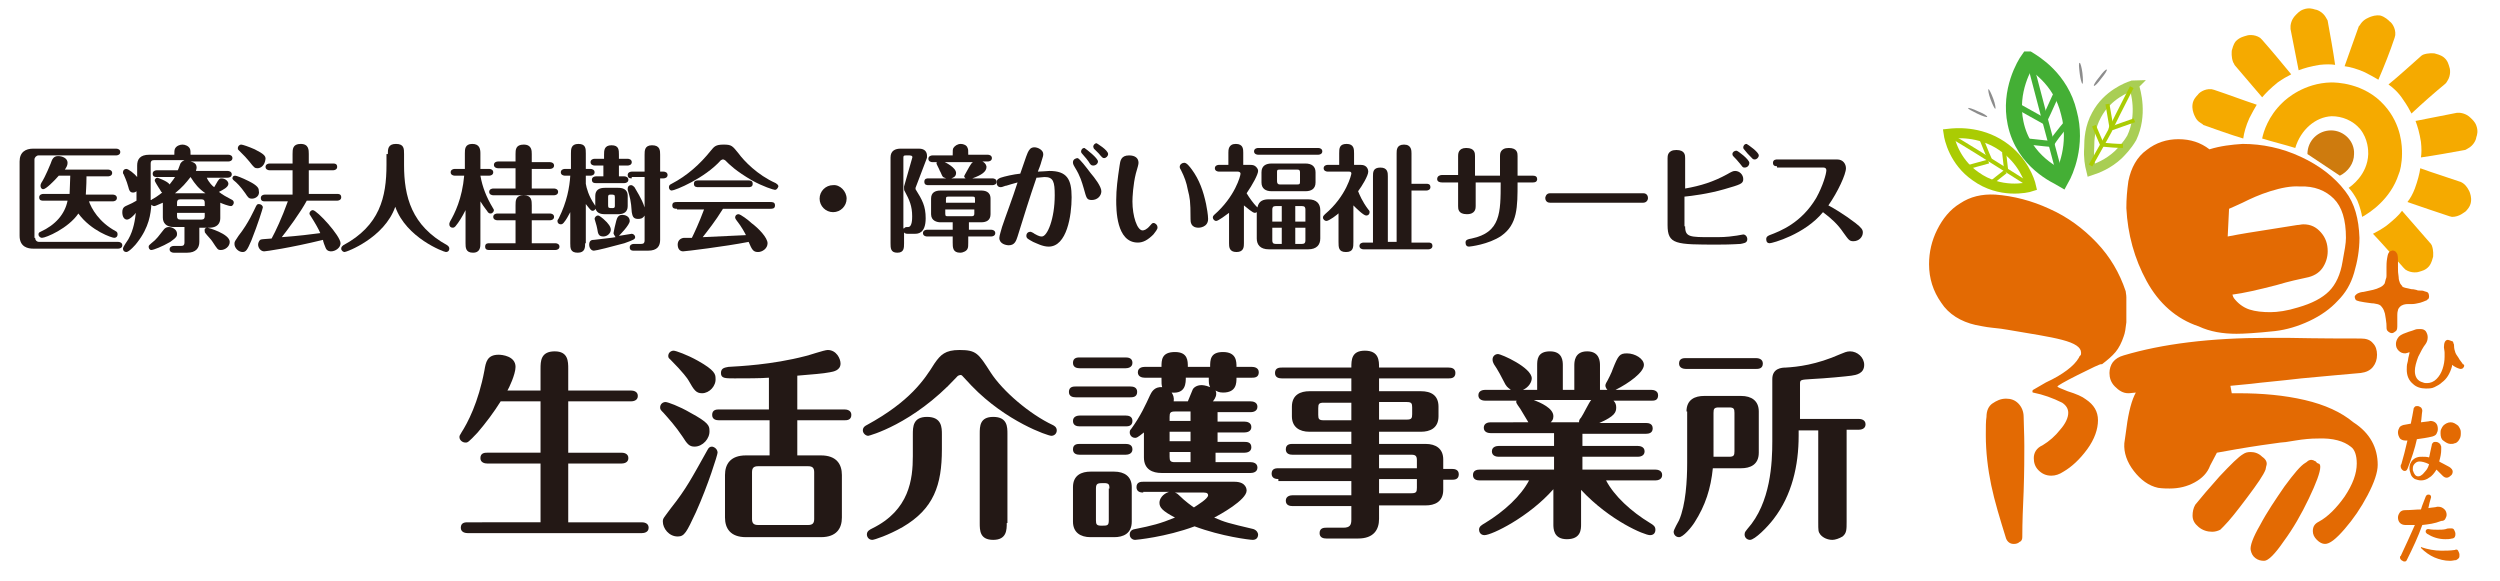 <?xml version="1.0" encoding="UTF-8"?> <svg xmlns="http://www.w3.org/2000/svg" viewBox="0 0 370 86"><path d="m5.2 35.2c0 .3.2.6.6.6h11.7c.2 0 .6.1.6.5 0 .4-.4.5-.6.5h-12.6c-.7 0-2-.2-2-1.9v-11c0-1.4.9-1.9 2-1.9h12.3c.2 0 .6.1.6.5 0 .4-.4.5-.6.5h-11.5c-.3 0-.6.3-.6.6v11.6zm7.9-5.6c.4 1.3 1.6 3.3 4 4.6.2.1.3.2.3.5 0 .3-.2.5-.5.5-.3 0-3.4-1-5.3-3.6-1.5 2.2-4.8 3.6-5.4 3.6-.2 0-.5-.2-.5-.5 0-.1 0-.3.3-.4 2.2-1 3.6-2.6 4-4.6h-3.6c-.2 0-.6 0-.6-.5 0-.4.4-.5.6-.5h3.9c0-.3.1-2.2.1-2.7h-1.7c-.7.8-1.9 2-2.3 2-.3 0-.4-.3-.4-.5 0-.1 0-.2.1-.4.7-1.1 1.3-2.7 1.4-2.9.2-.6.4-1.1 1.1-1.1.6 0 1.4.3 1.4 1 0 .4-.2.7-.4 1h6.4c.2 0 .6.1.6.5 0 .4-.4.5-.6.5h-3.2c0 1.5-.1 2.3-.1 2.7h4c .2 0 .6.1.6.5 0 .4-.4.5-.6.5h-3.6z" fill="#231815"></path><path d="m20.2 28.3c-.1.1-.3.2-.5.2-.5 0-.6-.4-.7-.8-.3-1.1-.6-1.6-.7-1.9-.1-.1-.1-.2-.1-.3 0-.3.2-.5.5-.5.3 0 1.2.7 1.6 1.2v-1.7c0-.9.4-1.6 1.8-1.6h3.7c0-.4 0-.7.1-.9.2-.4.7-.6 1.1-.6s.9.2 1.1.6c.1.2.1.5.1.9h5.6c.2 0 .6.1.6.5 0 .4-.4.5-.6.5h-5.6c.3.1.9.2.9.9 0 .2-.1.4-.1.5h4.7c.2 0 .6.1.6.5 0 .4-.4.5-.6.5h-3.1c.3.7.9 1.3 1.1 1.4.2-.3.5-.9.6-1 .2-.3.3-.3.5-.3.5 0 1 .4 1 .8 0 .5-.8.9-1.4 1.2.5.4 1.2.8 1.8 1.1.2.1.4.2.4.5 0 .2-.2.5-.4.5-.4 0-1.4-.4-1.6-.5 0 .1 0 .2 0 .3v2c0 .8-.5 1.4-1.6 1.4h-1.5v2.1c0 .9-.5 1.6-1.8 1.6h-2c-.2 0-.6-.1-.6-.5 0-.4.4-.5.6-.5h1.1c.4 0 .5-.2.5-.5v-2.3h-1.6c-1.1 0-1.6-.6-1.6-1.4v-2.2c-1.1.5-1.2.5-1.3.5 0 0-.2 0-.4-.2-.1 1.3-.3 3.3-2.1 5.6-.2.3-1.2 1.4-1.6 1.4-.3 0-.5-.2-.5-.5 0-.3.7-1.2.8-1.4.8-1.4 1-3 1.1-3.9-.2.3-.9 1-1.3 1-.4 0-.7-.4-.7-1.1 0-.4.1-.7.5-.9.7-.3 1.3-.6 1.6-.8zm1.8 8.2c0-.2.2-.3.4-.5.8-.6 1.1-1.1 1.9-2.1.2-.2.4-.3.7-.3.4 0 1.2.3 1.2 1 0 .3 0 .5-1 1.2-1.2.7-2.5 1.2-2.8 1.2-.3 0-.4-.3-.4-.5zm.4-6.9c.1-.1.1-.1.3-.2.7-.4 1-.7 1.3-.9-.2-.1-.2-.3-.5-.7-.1-.2-.6-.9-.6-1.1 0-.2.2-.4.4-.4 0 0 1.5.5 1.8 1 .2-.3.5-.6.8-1.1h-2.7c-.2 0-.6 0-.6-.5 0-.4.4-.5.6-.5h3.1c.1-.1.3-.8.4-1 .2-.3.4-.4.6-.5h-4.5c-.4 0-.5.2-.5.5v5.4zm8-1c-1-.7-1.5-1.3-2.2-2.4-.7.9-1.2 1.5-2.3 2.4zm-.1 1.9v-.5c0-.3-.1-.5-.5-.5h-3.1c-.4 0-.5.2-.5.5v.5zm-4.1 1v .5c0 .3.1.5.5.5h3.1c.4 0 .5-.2.5-.5v-.5zm4.5 2.2c.1 0 3.3.9 3.3 2.1 0 .7-.7 1.2-1.3 1.2-.5 0-.5-.1-1.3-1.3-.1-.2-.8-.9-1-1.2-.1-.1-.1-.2-.1-.3-.1-.4.2-.5.4-.5z" fill="#231815"></path><path d="m37.3 29.4c-.5 0-.6-.2-1-.8-.7-1-1.3-1.6-1.7-1.9-.1-.1-.2-.2-.2-.3 0-.3.2-.4.4-.4.2 0 1 .3 2 .8 1.4.7 1.5 1.1 1.5 1.4.2.8-.5 1.2-1 1.2zm1.6 1.3c0 .1-.7 2.4-1.7 4.9-.6 1.4-.8 1.7-1.3 1.7-.6 0-1.2-.6-1.2-1.2 0-.4.1-.4.6-1.2 1.5-1.9 2.3-3.8 2.6-4.4.1-.1.1-.3.4-.3.3 0 .6.2.6.5zm-.8-5.8c-.4 0-.5-.1-1.2-1-.4-.5-.7-.8-1.6-1.7-.1-.1-.1-.1-.1-.3 0-.2.2-.5.5-.5.2 0 1.1.3 2 .7 1.4.7 1.6 1 1.6 1.4-.1 1-.7 1.4-1.2 1.4zm5.2 3.8v-3.5h-3.4c-.2 0-.6-.1-.6-.5 0-.4.4-.5.6-.5h3.4v-1.4c0-.7 0-1.5 1.2-1.5 1.2 0 1.2.9 1.2 1.5v1.4h3.6c.2 0 .6 0 .6.5 0 .4-.4.5-.6.5h-3.6v3.5h4.2c.2 0 .6 0 .6.5 0 .4-.4.5-.6.5h-4.5c-.9 1.7-2.9 4.4-3.7 5.4 2.6-.2 4.2-.4 5.7-.6-.2-.5-.7-1.4-1.4-2.5-.2-.3-.2-.3-.2-.4 0-.2.2-.5.5-.5.6 0 4.1 3.8 4.1 4.9 0 .7-.8 1.2-1.4 1.2-.1 0-.6 0-.8-.5-.1-.2-.4-1-.4-1.2-4.9 1.2-8.5 1.7-8.7 1.7-.5 0-.9-.5-.9-1 0-.2.1-.5.3-.7.2-.1.3-.1 1.7-.2.6-1.1 1.5-3 2.4-5.5h-3.4c-.2 0-.6 0-.6-.5 0-.4.4-.5.6-.5h4.1z" fill="#231815"></path><path d="m57.4 22.8c0-.7 0-1.5 1.2-1.5 1.2 0 1.2.7 1.2 1.5v1.6c0 4.7 1.1 9 6.4 11.9.1.1.3.2.3.5 0 .3-.2.5-.5.5-.3 0-5.9-2.1-7.5-6.7-1.6 4.6-7.2 6.7-7.5 6.7-.2 0-.5-.2-.5-.5 0-.3.2-.4.3-.5 5.4-2.9 6.4-7.1 6.4-11.9v-1.6z" fill="#231815"></path><path d="m71.1 36c0 .5 0 1.4-1.1 1.4-1.1 0-1.1-.8-1.1-1.4v-4.9c-.5 1-1 1.8-1.5 2.4-.1.1-.2.2-.4.2-.3 0-.5-.2-.5-.5 0-.1 0-.2.1-.4.7-1.2 1.8-3.4 2.1-6.8h-1.4c-.2 0-.6-.1-.6-.5s.4-.5.6-.5h1.5v-2.3c0-.6 0-1.4 1.1-1.4 1.1 0 1.2.8 1.2 1.4v2.3h1.3c.2 0 .6.1.6.5 0 .4-.4.5-.6.5h-1.3c.3 1.7.9 3.2 1.8 4.7.1.2.2.3.2.4 0 .2-.2.5-.5.5-.2 0-.3-.1-.4-.2 0-.1-.5-.6-1.1-1.6zm5.2 0v-3.4h-2.7c-.2 0-.6-.1-.6-.5 0-.4.4-.5.6-.5h2.7v-1.2c0-.7 0-1.5 1.2-1.5 1.2 0 1.2.8 1.2 1.5v1.2h2.7c.2 0 .6.1.6.5 0 .4-.4.5-.6.5h-2.7v3.4h3.5c.2 0 .6.1.6.5 0 .4-.4.5-.6.5h-9.8c-.2 0-.6 0-.6-.5s.4-.5.6-.5zm0-8.2v-2.9h-2.6c-.2 0-.6-.1-.6-.5 0-.4.4-.5.6-.5h2.6v-1.1c0-.6 0-1.4 1.2-1.4 1.2 0 1.2.9 1.2 1.4v1.2h2.7c.2 0 .6.1.6.5 0 .4-.4.5-.6.5h-2.7v2.9h3.3c.2 0 .6.1.6.5 0 .4-.4.5-.6.5h-9c-.2 0-.6-.1-.6-.5 0-.4.4-.5.6-.5h3.3z" fill="#231815"></path><path d="m86.6 36c0 .6 0 1.4-1.1 1.4-1.1 0-1.1-.7-1.1-1.4v-4.6c-.4.7-.5 1-1 1.6-.1.1-.2.2-.4.2-.3 0-.5-.2-.5-.5 0-.1 0-.1.2-.4 1.2-2.4 1.6-4.6 1.7-6.3h-.8c-.2 0-.6-.1-.6-.5 0-.4.4-.5.6-.5h.9v-2.3c0-.6 0-1.4 1.1-1.4 1.1 0 1.1.7 1.1 1.4v2.3h.7c.2 0 .6.1.6.5 0 .4-.4.5-.6.5h-.7v1.2c.1.6.4 1.8 1.3 3.1.1.2.2.3.2.4 0 .2-.2.5-.5.5-.2 0-.3-.1-1-1v5.8zm4.2-1.5c0-.1.3-1.5.4-1.8.1-.3.2-.9.9-.9.4 0 1.1.2 1.1.9 0 .6-1.5 2.1-1.6 2.2.2 0 1.8-.3 1.9-.3.2 0 .5.2.5.5 0 .3-.2.4-1.6.9-1.8.5-4.2 1.1-4.5 1.1-.4 0-.7-.4-.7-.9 0-.7.5-.7.7-.7 1.6-.2 2.7-.3 3.2-.4-.2-.3-.3-.5-.3-.6zm-1.4-11.6c0-.6 0-1.4 1.1-1.4 1.1 0 1.1.7 1.1 1.4v.6h1.3c.2 0 .6.1.6.5 0 .4-.4.5-.6.5h-1.3v1.6h.8c.2 0 .6.1.6.5 0 .4-.4.5-.6.5h-4.2c-.2 0-.6 0-.6-.5 0-.4.4-.5.6-.5h1.1v-1.6h-1.3c-.2 0-.6-.1-.6-.5 0-.4.4-.5.6-.5h1.4zm-1 11c-.1-.6-.4-1.4-.4-1.5 0-.2.2-.5.5-.5.1 0 .2 0 .8.5.8.7 1.1 1.2 1.1 1.6 0 .5-.5 1-1.1 1-.7 0-.8-.4-.9-1.1zm4.5-3.4c0 .9-.6 1.2-1.4 1.2h-2c-.5 0-1.4-.1-1.4-1.2v-1.5c0-.9.6-1.2 1.4-1.2h2c .5 0 1.4.1 1.4 1.2zm-1.9-1.3c0-.4-.1-.4-.7-.4-.3 0-.3.2-.3.4v1.2c0 .4.1.4.7.4.3 0 .3-.2.3-.4zm2.5-2.8c-.2 0-.6 0-.6-.5 0-.4.4-.5.6-.5h1.9v-2.5c0-.6 0-1.4 1.1-1.4 1.2 0 1.2.8 1.2 1.4v2.5h.5c.2 0 .6.1.6.5 0 .4-.4.5-.6.5h-.5v9.1c0 .9-.4 1.6-1.8 1.6h-2.1c-.2 0-.6 0-.6-.5 0-.4.4-.5.6-.5h1.1c.4 0 .5-.2.5-.5v-3.7c-.3.5-.7.5-1 .5-.8 0-.8-.6-.9-1-.1-1.7-.3-2.3-.6-3.3 0-.1 0-.2 0-.2 0-.3.2-.5.5-.5.2 0 .4.2.5.3.2.4 1.1 1.7 1.5 3v-4.5h-1.9z" fill="#231815"></path><path d="m114.7 28.1c-.2 0-1.8-.5-3.4-1.4-2.4-1.4-3.3-2.3-4-3-.1 0-.1-.1-.3-.1-.2 0-.2.1-.3.1-2.4 2.7-6.8 4.5-7.3 4.5-.2 0-.4-.2-.4-.5 0-.3.2-.4.4-.5 2.3-1.2 4.2-2.9 5.8-4.9.5-.6.7-.9 1.9-.9 1.2 0 1.3.2 2.2 1.3.8 1.1 2.8 3.2 5.5 4.4.1.1.4.2.4.5-.1.3-.3.5-.5.5zm-14.5 2.8c-.3 0-.7 0-.7-.5 0-.5.4-.5.7-.5h13.8c.3 0 .7 0 .7.5 0 .5-.4.5-.7.5h-7c-1.1 1.8-2.3 3.3-3 4.2 2.1-.1 4.3-.2 6.4-.3-.1-.2-.6-1.2-1.4-2.2-.1-.1-.2-.3-.2-.4 0-.3.2-.5.5-.5.3 0 1.5.9 1.9 1.3 1.1.8 2.4 2.2 2.4 3 0 .8-.8 1.3-1.4 1.3-.7 0-.9-.3-1.4-1.5-3.6.7-9.4 1.4-9.7 1.4-.5 0-.8-.4-.8-1 0-.4.2-.9.9-1 .2 0 1 0 1.2 0 .3-.6 1.1-2.3 1.8-4.2h-4zm10.5-4.2c.3 0 .7 0 .7.5 0 .5-.4.5-.7.5h-7.3c-.3 0-.7 0-.7-.5 0-.5.4-.5.7-.5z" fill="#231815"></path><path d="m125.3 29.4c0 1.1-.9 2-2 2-1.1 0-2-.9-2-2 0-1.1.9-2 2-2 1-.1 2 .9 2 2z" fill="#231815"></path><path d="m133.8 36c0 .7 0 1.4-1 1.4-1 0-1-.7-1-1.4v-12.7c0-1 .7-1.3 1.5-1.3h2.7c.9 0 1.2.5 1.2 1.1 0 .2 0 .3-.1.5l-1.6 4.2c0 .1 0 .2 0 .2 1 1.6 1.5 2.5 1.5 4.3 0 2.3-1.2 2.3-1.6 2.3h-1.1c-.3 0-.4-.1-.5-.2zm0-2.2c.2-.2.2-.2.6-.2.6 0 .6-1.2.6-1.6 0-1.5-.4-2.4-1.1-3.7-.1-.1-.1-.3-.1-.5 0-.1 0-.2 0-.2l1.2-4.2c.1-.2 0-.4-.4-.4h-.5c-.4 0-.4.1-.4.4v10.4zm9.5.2h3.4c.2 0 .6.1.6.5 0 .4-.4.5-.6.5h-3.4v.9c0 .4 0 .7-.1.9-.1.3-.6.6-1.1.6-1.1 0-1.1-.8-1.1-1.5v-.9h-3.8c-.2 0-.6-.1-.6-.5s.4-.5.6-.5h3.8v-1.1h-1.8c-.5 0-1.4-.2-1.4-1.2v-2.3c0-.9.6-1.2 1.4-1.2h6c .5 0 1.4.1 1.4 1.2v2.3c0 .9-.6 1.2-1.4 1.2h-1.8v1.1zm-2.3-11.1c0-.6 0-.8.1-1 .2-.3.6-.6 1.1-.6.4 0 .9.2 1 .6.1.2.1.3.1 1h2.9c.2 0 .6.1.6.5 0 .4-.4.5-.6.5h-.8c.6.3.6.8.6.8 0 .7-.7 1.2-2.1 1.7h3c .2 0 .6.1.6.5 0 .4-.4.5-.6.5h-9.5c-.2 0-.6 0-.6-.5s.4-.5.6-.5h2.6c-.1-.1-.4-.1-.5-.3-.1-.1-.3-.7-.4-.8-.1-.3-.5-1-.5-1.1 0-.1 0-.2.1-.2h-.7c-.2 0-.6-.1-.6-.5 0-.4.4-.5.6-.5h3zm-1.4 1c .3.1 1.9.9 1.9 1.7 0 .6-.5.7-.7.8h2.1c-.1-.1-.2-.2-.2-.3 0-.1.2-.4.3-.6.2-.3.7-1.4 1-1.5h-4.4zm4.7 6.1v-.5c0-.4-.1-.4-.4-.4h-3.5c-.3 0-.4 0-.4.4v.5zm-4.4 1v .6c0 .4.1.4.4.4h3.5c.3 0 .4-.1.4-.4v-.6z" fill="#231815"></path><path d="m155.3 25.3c2.6 0 3.3 1.2 3.3 3.9 0 2.7-.7 7.3-3.4 7.3-.9 0-1.8-.5-2.3-.7-.7-.4-1-.5-1-.9 0-.4.3-.6.6-.6.1 0 .5.2.6.3.7.4.9.4 1.1.4.8 0 1.9-2.6 1.9-6.1 0-2-.2-2.7-1.5-2.7-.3 0-.8.1-1.2.1-1 2.9-1.9 5.8-2.8 8.7-.2.6-.4 1.3-1.3 1.3-.4 0-1.4-.2-1.4-1.1 0-.3.3-1.2.4-1.6.6-1.8 1.5-4.1 2.3-6.6-1.5.4-1.6.5-1.8.5-.5.2-.6.2-.7.2-.4 0-.6-.3-.6-.7 0-.5.4-.6.6-.7.6-.2 1.9-.5 2.9-.6.2-.5.9-2.7 1.1-3.1.2-.4.4-.8 1-.8.5 0 1.3.4 1.3 1 0 .2 0 .3-.3 1.2 0 .1-.4 1.2-.5 1.4.5 0 1.5-.1 1.7-.1zm6.1.3c.6.7 1.6 2 1.6 2.7 0 .7-.6 1.3-1.4 1.3-.8 0-.8-.3-1.2-1.7-.3-1-.5-1.8-1.3-3.1-.3-.5-.3-.6-.3-.8 0-.4.4-.6.7-.6.3.1 1.3 1.4 1.9 2.2zm1.1-1.7c0 .3-.3.6-.7.6-.3 0-.4-.1-.7-.6-.2-.3-.3-.4-.9-1.1-.1-.1-.2-.2-.2-.4 0-.1.1-.5.5-.5.3.2 2 1.5 2 2zm1.5-1.1c0 .3-.3.6-.6.6-.2 0-.3-.1-.8-.7-.1-.1-.6-.6-.7-.7 0 0-.1-.2-.1-.3 0-.2.2-.5.5-.5 0 0 1.7 1 1.7 1.6z" fill="#231815"></path><path d="m170.7 34.7c-.8.8-1.5 1.2-2.3 1.2-3.2 0-3.2-4.9-3.2-6.3 0-1.6.2-3.1.5-5.1.1-.7.2-1.5 1.4-1.5.9 0 1.4.4 1.4 1.1 0 .2-.1.6-.4 1.6-.4 1.6-.5 3.5-.5 4.1 0 2.2.7 4.3 1.5 4.3.2 0 .6-.1 1.1-.7.2-.2.3-.4.5-.4.3 0 .6.3.6.6.1.3-.4.8-.6 1.1zm5.7-9.6c1.1 1.5 1.7 3.2 2.1 5.1.1.5.3 1.6.3 2.2 0 1.3-1.4 1.3-1.4 1.3-1.2 0-1.2-.9-1.2-1.3 0-2.7-.1-3.1-.4-4.3-.2-1.1-.5-1.9-1-2.9-.1-.2-.2-.3-.2-.5 0-.4.4-.6.6-.6.4-.1.9.6 1.2 1z" fill="#231815"></path><path d="m186.1 31.3c-.1.1-.2.2-.4.2-.3 0-1.1-.7-1.6-1.1v5.6c0 .5 0 1.3-1.1 1.3-1.1 0-1.1-.8-1.1-1.3v-4.5c-.4.3-1.6 1.2-1.9 1.2-.3 0-.5-.3-.5-.5 0-.2.1-.3.2-.4 3.1-2.7 3.9-5.8 3.9-6.1 0-.2-.2-.3-.4-.3h-2.8c-.2 0-.6-.1-.6-.5 0-.4.4-.5.6-.5h1.4v-1.8c0-.4 0-1.3 1.1-1.3 1.1 0 1.1.8 1.1 1.3v1.8h1c .5 0 .7.1.9.3.2.2.3.4.3.6 0 .5-.8 2-1.7 3.3.4.7 1.1 1.6 1.4 1.9.1.1.1.1.2.2.2-1 .9-1.2 1.7-1.2h5.8c1.3 0 1.8.7 1.8 1.6v4.2c0 .9-.5 1.6-1.8 1.6h-5.8c-1.3 0-1.8-.7-1.8-1.6v-4zm9-9.4c.2 0 .6.1.6.5 0 .4-.4.5-.6.5h-8.9c-.2 0-.6-.1-.6-.5 0-.4.4-.5.6-.5zm-.4 5.1c0 1-.7 1.3-1.5 1.3h-5c-.9 0-1.5-.4-1.5-1.3v-1.5c0-1 .7-1.3 1.5-1.3h5c .9 0 1.5.4 1.5 1.3zm-5 3.5h-.9c-.4 0-.5.2-.5.5v1.8h1.4zm0 3.2h-1.4v1.9c0 .3.1.5.5.5h.9zm2.7-8.2c0-.3-.1-.4-.4-.4h-2.6c-.4 0-.4.1-.4.4v1.3c0 .3.1.5.4.5h2.6c.4 0 .4-.1.4-.5zm-.7 7.3h1.5v-1.8c0-.3-.1-.5-.5-.5h-1zm0 3.3h1c .4 0 .5-.2.5-.5v-1.9h-1.5z" fill="#231815"></path><path d="m198.3 31.4c-.4.4-1.6 1.3-2 1.3-.2 0-.5-.2-.5-.5 0-.2.1-.3.3-.5 3.2-2.7 3.9-5.9 3.9-6 0-.1 0-.3-.3-.3h-3.2c-.2 0-.6-.1-.6-.5 0-.4.4-.5.6-.5h1.7v-1.7c0-.7 0-1.4 1.1-1.4 1.1 0 1.1.8 1.1 1.4v1.7h1c1 0 1.1.8 1.1 1 0 .6-.9 2.1-1.5 2.9.2.5.6 1.5 1.5 2.7.2.2.2.3.2.4 0 .3-.2.5-.5.5-.4 0-1.5-1.1-1.9-1.5v5.4c0 .8 0 1.5-1.1 1.5-1.1 0-1.1-.7-1.1-1.5v-4.4zm4.9 4.4v-9.7c0-.6 0-1.3 1.1-1.3s1.1.8 1.1 1.3v9.7h1.3v-13.1c0-.5 0-1.3 1.1-1.3 1.1 0 1.1.9 1.1 1.3v4.5h2.2c.2 0 .6 0 .6.5 0 .4-.4.5-.6.5h-2.2v7.7h2.5c.2 0 .6 0 .6.5 0 .4-.4.5-.6.5h-9.6c-.2 0-.6-.1-.6-.5 0-.4.4-.5.6-.5h1.4z" fill="#231815"></path><path d="m222 26v-2.9c0-.3 0-1.2 1.3-1.2s1.3.8 1.3 1.2v2.9h2.3c.4 0 .6.2.6.5 0 .1 0 .5-.6.5h-2.3c0 3.7 0 6.2-2.4 7.9-1.9 1.3-4.7 1.6-4.8 1.6-.3 0-.5-.2-.5-.6 0-.4.3-.5.9-.6 4.3-.9 4.3-3.8 4.3-8.3h-3.7v3.5c0 .3 0 1.2-1.3 1.2s-1.3-.8-1.3-1.2v-3.5h-2.4c-.3 0-.7-.1-.7-.5 0-.5.5-.6.7-.6h2.4v-2.8c0-.3 0-1.2 1.2-1.2 1.3 0 1.3.8 1.3 1.2v2.9z" fill="#231815"></path><path d="m243.2 28.6c.6 0 .7.5.7.7 0 .4-.3.7-.7.7h-13.8c-.6 0-.7-.5-.7-.7 0-.1.1-.7.7-.7z" fill="#231815"></path><path d="m249.4 33.5c0 1.6.7 1.6 3.9 1.6 1.5 0 2.2 0 3.5-.2.2 0 1.1-.2 1.2-.2.3 0 .6.3.6.7 0 .6-.6.6-1 .7-.4 0-1.1.1-3.3.1-6.3 0-7.5 0-7.5-2.9v-9.9c0-.3 0-1.2 1.3-1.2s1.3.8 1.3 1.2v4.5c2.3-.4 4.2-1 6.2-2.1.7-.4.9-.5 1.2-.5.7 0 1.2.6 1.2 1.2 0 .7-.4.8-2.8 1.5-2.4.7-4.9 1-5.9 1.1v4.4zm9.5-9.4c0 .4-.3.7-.7.7-.3 0-.3-.1-.7-.6-.4-.5-.7-.8-.9-1-.1-.1-.2-.2-.2-.4 0-.3.3-.5.6-.5.2 0 1.9 1.3 1.9 1.8zm1.4-1.1c0 .3-.3.6-.6.6-.3 0-.3-.1-.7-.5-.2-.2-.5-.5-.8-.9-.1-.1-.2-.2-.2-.4 0-.1.1-.5.5-.5.2.1 1.8 1.2 1.8 1.7z" fill="#231815"></path><path d="m263 24.6c-.2 0-.6 0-.6-.5s.5-.5.6-.5h8.9c.9 0 1.3.7 1.3 1.3 0 .9-1.2 3.5-2.6 5.5.6.3 2.3 1.3 4 2.6.9.7 1.1 1 1.1 1.4 0 .7-.6 1.3-1.4 1.3-.6 0-.7-.2-1.5-1.3-.8-1.2-1.8-2.1-3-3-2.7 3.3-7.5 4.6-7.9 4.6-.3 0-.5-.2-.5-.6 0-.4.3-.5.5-.6 1.6-.6 4.7-1.8 6.9-5.5 1-1.8 1.5-3.6 1.5-4.1 0-.2-.1-.4-.4-.4h-6.9z" fill="#231815"></path><path d="m307.5 55.5c-2 1-3 1.6-3 1.7 0 .1.5.3 1.5.7 1.3.4 2.2.8 2.7 1.2 1.2.8 1.8 1.8 1.8 3.1 0 1.3-.5 2.8-1.6 4.3-1.1 1.5-2.3 2.6-3.5 3.3-.6.4-1.2.6-1.8.6-.8 0-1.4-.3-1.9-.8-.5-.5-.7-1.1-.7-1.8 0-.8.4-1.5 1.3-1.9 1-.6 1.9-1.4 2.6-2.3.8-.9 1.2-1.8 1.2-2.5 0-.6-.3-1.1-.9-1.5-1.4-.7-2.8-1.2-4.3-1.5-.1 0-.1-.1-.1-.2 0-.1 0-.1.1-.2l1.9-1.1c1.3-.6 2.3-1.2 3.1-1.8.8-.6 1.4-1.2 1.8-1.9 0-.1.1-.2.2-.3.1-.1.1-.2.1-.4 0-.8-.9-1.4-2.8-1.9-1.9-.5-4.6-.9-8.1-1.5-.5-.1-1.3-.2-2.3-.3-1-.1-1.8-.3-2.4-.4-2.2-.5-4-1.6-5.1-3.3-1.2-1.7-1.8-3.6-1.8-5.7 0-1.8.4-3.5 1.2-5.1.8-1.6 1.9-3 3.4-3.9 1.5-1 3.2-1.4 5.2-1.3 2.7.2 5.4.9 8 2.1 2.7 1.2 5 2.9 7 5 2 2.1 3.4 4.5 4.3 7.2 0 .2.1.5.1.9 0 .4 0 .8 0 1.1 0 .8 0 1.7 0 2.6-.1.9-.2 1.6-.4 2.1-.3.9-.7 1.7-1.2 2.3-.5.6-1.2 1.2-2 1.8-.3-.1-1.5.6-3.6 1.6zm-8.8 4.2c.5.5.8 1.2.8 2 0 1 .1 2.4.1 4.3 0 1.5 0 3.7-.1 6.7-.1 2.3-.2 4.5-.2 6.8 0 .3-.1.6-.4.7-.2.2-.5.3-.8.3h-.1c-.5 0-.9-.3-1.1-.8-.9-2.9-1.7-5.5-2.2-7.9-.5-2.4-.8-4.9-.8-7.4 0-1.2 0-2.1.1-2.7 0-.9.3-1.6.9-2 .6-.4 1.2-.7 2-.7.7 0 1.3.2 1.8.7zm53.2 9.1c0 1.1-.5 2.6-1.5 4.5-1 1.9-2.1 3.5-3.4 5-1.3 1.5-2.2 2.2-2.9 2.2-.4 0-.8-.2-1.2-.6-.4-.4-.6-.8-.6-1.3 0-.7.3-1.1.9-1.4 1.3-.7 2.6-2 3.8-3.7 1.2-1.8 1.8-3.4 1.8-4.9 0-1.2-.3-2.1-.9-2.5-1-.8-2.6-1.3-4.9-1.2-1 0-2.1.1-3.3.3-1.1.2-1.9.3-2.2.3-1.5.2-3.7.5-6.6 1-.6.1-1.6.3-2.8.5l-1 1.9c-.4 1.1-1.2 1.9-2.3 2.5-1.1.6-2.3.9-3.7.9-.4 0-1 0-1.7-.1-1.4-.3-2.6-1.2-3.6-2.5-1-1.3-1.5-2.7-1.4-4.1l.2-1.4c.3-2.5.7-4.4 1.3-5.7l.2-.4c-.3 0-.7.1-1.1.1-.8 0-1.4-.4-2-1-.6-.6-.8-1.3-.8-2 0-.6.2-1.2.5-1.6.4-.5.9-.8 1.6-1 5.7-1.7 12.8-2.6 21.4-2.6h2.7c5 .1 8.7.1 11 .1.8 0 1.4.2 1.8.7.4.4.6 1 .6 1.7 0 .7-.2 1.3-.6 1.8-.4.5-1 .8-1.8.9-2.5.2-5.4.5-8.8.8-3.4.4-5.9.6-7.4.8l-3.1.3.2 1.1h1c3.5 0 6.8.3 9.8 1 3 .7 5.4 1.8 7.2 3.3 2.5 1.6 3.6 3.8 3.6 6.3zm-34.2-27.2c-1.8-3.3-2.8-6.9-3-10.8 0-1.3.1-2.6.3-4 .4-2 1.3-3.6 2.7-4.6 1.4-1.1 3-1.6 4.7-1.6 1.8 0 3.3.5 4.6 1.5 1.6-.5 3.3-.7 4.9-.8 2.9 0 5.8.6 8.6 1.9 2.8 1.3 5 3 6.6 5.1 1.4 1.8 2 4.1 2.1 6.9 0 1.8-.3 3.5-.8 5.2-.5 1.7-1.3 3-2.4 4.1-1.1 1.2-2.5 2.2-4.2 3-1.7.8-3.4 1.3-5.1 1.5-2.8.3-4.7.4-5.7.4-2 0-3.9-.3-5.6-1.1-3.3-1.1-5.9-3.4-7.7-6.7zm17.6 27.9c-.3.8-1.2 2.1-2.7 4.1-1.5 2-2.6 3.4-3.5 4.3l-.5.5c-.4.2-.8.3-1.2.3-.7 0-1.4-.2-2-.7-.6-.5-.9-1-.9-1.7 0-.5.1-1.1.4-1.6.8-1 2-2.4 3.6-4.2 1.7-1.8 2.8-2.9 3.5-3.3.3-.2.6-.3 1.1-.3.6 0 1.2.2 1.7.7.6.4.8.9.6 1.4zm.7-41.2c-1.6.5-2.9 1.1-4.1 1.7-.9.4-1.5.7-2 .9l-.2 4.1c2-.4 4-.7 5.9-1l4.4-.7c.3 0 .6-.1.9-.1 1.1 0 1.9.4 2.6 1.2.7.8 1 1.7 1 2.8 0 .9-.3 1.8-.8 2.5-.5.7-1.3 1.2-2.4 1.4-.9.2-2.4.5-4.4 1.1-2.7.7-4.9 1.2-6.5 1.4 0 .1.1.2.1.3 0 .1.1.1.1.2.6.8 1.4 1.4 2.3 1.7.9.3 2 .4 3.1.4 1.1 0 2.5-.2 4.1-.7 2.1-.6 3.6-1.4 4.6-2.4 1-1 1.7-2.5 2-4.4.3-1.6.5-2.7.5-3.5 0-2.7-.6-4.6-1.8-5.8-1.2-1.2-2.9-1.9-5-1.8-1.3-.1-2.8.2-4.4.7zm7.4 40.8c0 .8-.6 2.4-1.7 4.7-1.1 2.3-2.3 4.4-3.7 6.3-1.3 1.9-2.3 2.9-2.9 2.9-.5 0-.9-.1-1.3-.4-.4-.3-.6-.7-.7-1.2-.1-.6.3-1.8 1.4-3.7 1-1.9 2.3-3.8 3.6-5.7 1.4-1.9 2.4-3.1 3.1-3.5 0 0 .2-.1.4-.3.2-.1.4-.2.7-.1 0 0 .1 0 .2.1.1 0 .3.1.4.3l.2.1c.2 0 .3.2.3.5z" fill="#e36a03"></path><path d="m288.4 19.8c.1.7.8 4.1 4 6.3 3.6 2.6 7.6 1.7 8.2 1.5-.2-.9-1.2-3.9-4.3-6-3.4-2.3-7-1.9-7.9-1.8z" fill="none" stroke="#aacc03" stroke-miterlimit="10" stroke-width="1.485"></path><path d="m315.8 12.6c-.1 0-.2.1-.3.1-.6.2-3.6 1.3-5.2 4.3-1 1.8-1.1 3.6-1.1 4.9-.1 1.4.1 2.5.3 3.3.9-.3 2.5-.9 4-2.3.4-.4 1.3-1.3 2-2.5 1.6-3.4.6-6.9.3-7.8z" fill="none" stroke="#a9ce54" stroke-miterlimit="10" stroke-width="1.485"></path><path d="m300.2 8.8c-.5.7-2.9 4.6-1.9 9.4 1.2 5.8 6.3 7.9 6.8 8.2.5-.9 2.4-4.9 1.1-9.7-1.2-5.1-5.2-7.4-6-7.9z" fill="none" stroke="#44af35" stroke-miterlimit="10" stroke-width="2.376"></path><path d="m315.5 12.9c-1.7 3.3-2.9 5.7-2.9 5.8 0 0 0 .1 0 .1 0 0 0 .1-.1.1 0 .1-1.3 2.4-3.1 5.6" fill="none" stroke="#aacc03" stroke-miterlimit="10" stroke-width=".594"></path><path d="m312.5 19c1.1-.4 2.3-.8 3.4-1.2" fill="none" stroke="#aacc03" stroke-miterlimit="10" stroke-width=".594"></path><path d="m312.5 18.9c-.2-1.2-.4-2.3-.6-3.5" fill="none" stroke="#aacc03" stroke-miterlimit="10" stroke-width=".594"></path><path d="m311.1 21.4c-.4-.9-.8-1.9-1.2-2.8" fill="none" stroke="#aacc03" stroke-miterlimit="10" stroke-width=".594"></path><path d="m311.1 21.4c1 .1 2.1.2 3.1.2" fill="none" stroke="#aacc03" stroke-miterlimit="10" stroke-width=".594"></path><path d="m300.5 9.5c.7 2.7 1.4 5.3 2.1 8 .8 2.9 1.5 5.7 2.3 8.6" fill="none" stroke="#44af35" stroke-miterlimit="10" stroke-width=".891"></path><path d="m304.6 13.4c-.7 1.4-1.3 2.9-2 4.3" fill="none" stroke="#44af35" stroke-miterlimit="10" stroke-width=".891"></path><path d="m303.6 21.3c.2-.4.5-.8.8-1.2.6-.8 1.2-1.5 1.7-2.1" fill="none" stroke="#44af35" stroke-miterlimit="10" stroke-width=".891"></path><path d="m303.6 21.3c-1.3-.1-2.7-.3-4-.4" fill="none" stroke="#44af35" stroke-miterlimit="10" stroke-width=".891"></path><path d="m302.7 18c-1.4-.8-2.9-1.6-4.3-2.4" fill="none" stroke="#44af35" stroke-miterlimit="10" stroke-width=".891"></path><path d="m299.8 27c-1-.6-2-1.3-3-1.9-2.7-1.7-5.4-3.4-8.1-5" fill="none" stroke="#aacc03" stroke-miterlimit="10" stroke-width=".594"></path><path d="m296.9 25.1c-.1-.9-.2-1.8-.3-2.6" fill="none" stroke="#aacc03" stroke-miterlimit="10" stroke-width=".594"></path><path d="m296.8 25.4c-.8.6-1.6 1.3-2.4 1.9" fill="none" stroke="#aacc03" stroke-miterlimit="10" stroke-width=".594"></path><path d="m294.5 23.6c-.5-1.1-.9-2.2-1.4-3.4" fill="none" stroke="#aacc03" stroke-miterlimit="10" stroke-width=".594"></path><path d="m294.3 23.9c-1 .3-1.9.5-2.9.8" fill="none" stroke="#aacc03" stroke-miterlimit="10" stroke-width=".594"></path><path d="m294.1 17.3c0 .1-.7-.1-1.5-.5-.8-.4-1.4-.7-1.3-.8 0-.1.7.1 1.5.5.8.3 1.4.7 1.3.8z" fill="#8c8c8c"></path><path d="m295.3 16.1c-.1 0-.4-.6-.7-1.4-.3-.8-.4-1.5-.3-1.5.1 0 .4.6.7 1.4.3.8.4 1.5.3 1.5z" fill="#8c8c8c"></path><path d="m308.2 12.4c-.1 0-.3-.7-.4-1.5-.1-.9-.2-1.6 0-1.6.1 0 .3.7.4 1.5.1.9.1 1.6 0 1.6z" fill="#8c8c8c"></path><path d="m309.9 12.7c-.1-.1.3-.7.8-1.3.5-.7 1-1.2 1.1-1.1.1.1-.3.7-.8 1.3-.5.7-1 1.2-1.1 1.1z" fill="#8c8c8c"></path><path d="m341.5 22.8c0 0 0 0 0 0 0-2 1.6-3.5 3.5-3.5 1.9 0 3.5 1.6 3.4 3.5 0 1.4-.9 2.6-2.1 3.2" fill="#ce7b0e"></path><path d="m347.6 27.8c.3-.2 2.8-1.9 2.9-5 0-.5 0-2.2-1.2-3.7-1.1-1.3-2.7-1.9-4.2-1.9-2.4.1-4.6 2-5.4 4.7-1.6-.5-3.3-.9-4.9-1.4.2-1 .9-3.3 3-5.3.6-.6 3.2-2.9 7.2-3 .6 0 4.9 0 7.9 3.4 2.6 2.9 2.6 6.2 2.6 7.1 0 1.5-.3 2.7-.5 3.1-1.2 3.7-4.3 5.7-5.4 6.3-.1-.6-.3-1.4-.7-2.4-.4-.8-.9-1.5-1.3-1.9z" fill="#f5aa00"></path><path d="m327.7 13.3c-.1 0-.3-.1-.4-.1-1.1-.1-1.9.6-2 .8-.2.2-.7.7-.8 1.4-.1.7.1 1.2.2 1.5.1.2.3.9 1 1.3.2.1.3.2.4.3 2 .7 3.9 1.4 5.9 2 .1-.8.4-1.9.9-3 .4-.8.8-1.5 1.1-2-2.1-.7-4.2-1.5-6.3-2.2z" fill="#f5aa00"></path><path d="m334.8 5.9c-.1-.1-.2-.2-.3-.3-.9-.6-1.9-.4-2.1-.3-.3.1-.9.2-1.5.8-.4.5-.5 1.1-.6 1.4 0 .2-.1.9.2 1.7.1.2.2.3.2.4 1.4 1.6 2.7 3.2 4.1 4.8.5-.6 1.3-1.4 2.3-2.2.7-.5 1.4-.9 2-1.2-1.4-1.7-2.8-3.4-4.3-5.1z" fill="#f5aa00"></path><path d="m344.5 3.1c0-.1-.1-.2-.2-.4-.5-1-1.5-1.3-1.7-1.3-.3-.1-.9-.3-1.7 0-.6.2-1 .7-1.2.9-.2.2-.6.7-.7 1.5 0 .2 0 .4 0 .5.4 2 .8 4.1 1.2 6.1.8-.3 1.8-.6 3.1-.8.9-.1 1.7-.1 2.3 0-.3-2.1-.7-4.3-1.1-6.5z" fill="#f5aa00"></path><path d="m354.4 5.6c0-.1.1-.3.1-.4.1-1.1-.6-1.9-.8-2-.2-.2-.7-.7-1.4-.9-.7-.1-1.2.1-1.5.2-.2.1-.9.3-1.4 1-.1.2-.2.3-.3.4-.7 2-1.4 3.9-2.1 5.9.8.1 1.9.4 3 .9.8.4 1.5.8 2 1.1.9-2.1 1.7-4.1 2.4-6.2z" fill="#f5aa00"></path><path d="m361.9 12.4c.1-.1.2-.2.3-.4.6-.9.4-1.9.3-2.1-.1-.3-.2-.9-.8-1.4-.5-.4-1.1-.5-1.4-.6-.2 0-.9-.1-1.7.2-.2.1-.3.2-.4.3-1.6 1.4-3.1 2.8-4.7 4.1.7.5 1.5 1.2 2.2 2.3.5.7.9 1.4 1.2 2 1.6-1.5 3.3-3 5-4.4z" fill="#f5aa00"></path><path d="m364.8 22.2c.1 0 .2-.1.4-.2 1-.5 1.3-1.5 1.3-1.7.1-.3.3-.9 0-1.7-.2-.6-.7-1-.9-1.2-.2-.2-.7-.6-1.5-.7-.2 0-.4 0-.5 0-2 .4-4.1.8-6.1 1.2.3.8.6 1.8.8 3.1.1.9.1 1.7 0 2.3 2.1-.3 4.3-.7 6.5-1.1z" fill="#f5aa00"></path><path d="m362.5 32c .1 0 .3.1.4.1 1.1 0 1.8-.7 2-.8.2-.2.7-.7.8-1.4.1-.7-.1-1.2-.2-1.5-.1-.2-.4-.9-1-1.3-.2-.1-.3-.2-.4-.2-2-.7-4-1.3-5.9-2-.1.8-.4 1.9-.8 3-.3.8-.7 1.5-1.1 2 2 .7 4.1 1.4 6.2 2.1z" fill="#f5aa00"></path><path d="m355.7 39.6c.1.1.2.2.3.3.9.6 1.9.4 2.1.3.3-.1.9-.2 1.4-.8.4-.5.5-1.1.6-1.4 0-.2.1-.9-.2-1.7-.1-.2-.2-.3-.3-.4-1.4-1.6-2.7-3.1-4.1-4.7-.5.7-1.3 1.4-2.3 2.2-.7.5-1.4.9-2 1.2 1.6 1.7 3 3.3 4.5 5z" fill="#f5aa00"></path><path d="m364.7 54.1c0 .2-.1.3-.2.4-.1.1-.3.1-.4.1-.4-.1-.8-.3-1.2-.6v.2c-.3 1.1-.8 1.9-1.5 2.4-.3.3-.7.5-1.1.7-.4.2-.8.2-1.3.2-.7 0-1.4-.2-1.9-.7-.6-.5-.9-1.2-.9-2.1 0-.3 0-.7.1-1 .1-.3.1-.7.2-1 .1-.3.1-.5.1-.6l-.2.1c-.1 0-.3.1-.4.1-.4 0-.7-.1-1-.4-.3-.3-.4-.6-.4-1 0-.3.1-.6.3-.9.2-.3.4-.4.8-.6l.8-.3c.4-.1.6-.2.9-.3.2-.1.5-.1.8-.1.4 0 .6.1.8.3.2.3.3.6.3.9 0 .4-.1.7-.3 1-.4.5-.7 1.1-1.1 1.9-.3.8-.5 1.5-.5 2.1 0 .9.4 1.5 1.2 1.7.2.1.4.1.6.1.5 0 1-.2 1.4-.6.4-.4.7-.9.9-1.5.2-.6.3-1.2.3-1.8 0-.1 0-.3 0-.6 0-.3-.1-.6-.1-.8 0-.7.2-1.1.6-1.1.1 0 .3.1.6.2.1 0 .2.1.2.3.1.1.1.3.1.4 0 .4.1.7.2 1 .1.3.4.6.6 1 .4.5.5.7.5.7.1 0 .2.1.2.2z" fill="#e36a03"></path><path d="m357.7 65c-.3 1.4-.8 2.9-1.4 4.4-.1.2-.2.3-.4.3-.2 0-.3-.1-.4-.2-.1-.1-.2-.3-.2-.5 0-.1 0-.2.1-.3.3-1 .6-2.2.9-3.5-.1 0-.2 0-.3 0-.3 0-.6-.1-.8-.3-.2-.3-.3-.6-.3-.9 0-.3.1-.5.2-.7.1-.2.3-.3.6-.4l1.1-.2c.2-.9.3-1.6.4-2.1 0-.2.1-.3.2-.4.1-.1.2-.1.4-.1.2 0 .3.1.5.2.1.1.2.3.2.5-.1.6-.1 1.2-.2 1.7.6-.1 1.1-.1 1.4-.2.3 0 .6.1.8.3.2.2.3.5.3.9 0 .3-.1.5-.2.7-.1.2-.3.3-.6.4-.8.2-1.6.3-2.3.4zm5.3 4.8c0 .2-.1.5-.3.6-.2.2-.4.3-.6.3-.2 0-.4-.1-.6-.3l-.3-.3-.6-.6c-.3.5-.7 1-1.1 1.2-.4.3-.8.4-1.2.4-.3 0-.6-.1-.9-.2-.3-.2-.5-.4-.6-.7-.1-.3-.2-.6-.2-.9 0-.4.1-.7.3-1 .2-.3.5-.5.8-.6.3-.1.5-.1.8-.1.3 0 .7 0 1 .1 0 0 .1-.3.2-.9l.2-.9c0-.2.1-.3.2-.4.1-.1.2-.1.4-.1.2 0 .4.1.5.2.2.1.2.3.3.5 0 .1 0 .2 0 .4 0 .6-.1 1.1-.3 1.8.3.2.8.4 1.3.7.6.3.7.6.7.8zm-3.5-1.1l0 0c-.6-.3-1.1-.4-1.4-.4-.3 0-.5.1-.7.3-.2.2-.3.4-.3.7 0 .1 0 .2 0 .3.2.6.4.9.8.9.2 0 .4-.1.5-.2.2-.1.3-.3.5-.5.3-.3.5-.7.6-1.1zm4.6-3.9c-.1.2-.2.4-.3.5-.1.1-.3.3-.5.3-.2.1-.4.1-.6.1-.4 0-.7-.2-1.1-.5-.3-.2-.4-.6-.4-1.1 0-.2 0-.4.1-.6.1-.2.2-.4.3-.5.3-.3.7-.5 1.1-.5s.7.2 1.1.5c.1.1.2.3.3.5.1.2.1.4.1.6 0 .2 0 .4-.1.7z" fill="#e36a03"></path><path d="m358.5 77.7c-.6 1.7-1.4 3.4-2.3 5.2-.1.2-.2.2-.4.2-.1 0-.2-.1-.4-.2-.1-.1-.2-.2-.2-.4 0-.1 0-.2.1-.2h0c .7-1.5 1.4-3 2.1-4.6h-.7-.7c-.3 0-.6-.1-.8-.3-.2-.2-.3-.5-.3-.8s.1-.5.3-.8c.2-.2.4-.3.8-.3.8 0 1.6-.1 2.3-.1.2-.7.5-1.3.7-1.9.1-.2.2-.3.4-.3.1 0 .2 0 .3.1.1.1.1.2.1.3-.2.6-.3 1.1-.4 1.6.5-.1 1-.1 1.3-.2 0 0 .1 0 .2 0 .3 0 .6.1.9.4.2.2.3.5.3.8 0 .2-.1.4-.2.6-.1.2-.3.3-.6.3-1 .4-1.9.5-2.8.6zm5.3 3.8c.1.2.2.4.2.6 0 .2 0 .4-.1.5-.1.1-.2.2-.4.3-.3 0-.5.1-.9.1-.8 0-1.6-.2-2.3-.5-.7-.3-1.4-.8-2-1.4 0 0 0-.1 0-.1 0 0 0-.1.1 0 .9.3 1.9.5 2.9.5.6 0 1.3 0 2-.1.2-.1.4-.1.5.1zm-3-3.1c.4 0 .8 0 1.2-.1.2-.1.4-.1.7-.1.2 0 .4 0 .5.2.1.2.2.4.2.6 0 .2 0 .3-.1.5-.1.1-.2.2-.4.2-.4.1-.7.1-1 .1-1 0-1.9-.3-2.7-.8-.1-.1-.2-.2-.2-.3 0-.1 0-.2.1-.3.1-.1.2-.1.3-.1.5.1 1 .1 1.4.1z" fill="#e36a03"></path><path d="m353.3 38.2c-.1.6-.1 1-.1 1.4 0 .3 0 .5 0 .8 0 .1 0 .2 0 .4 0 .1 0 .3-.1.5-.1.3-.1.5-.2.7-.1.1-.2.3-.6.5-.4.2-.7.3-1.1.4-.4.1-.9.2-1.4.3-.2 0-.8.1-1.1.4-.1.1-.2.2-.2.3 0 .2.1.4.1.4.1.2.3.2.6.3.6.1 1 .2 1.2.2.7.1.7.1.9.1.5.1.7.1 1 .3.3.3.5.6.6 1 .1.2.1.5.2 1 .1.6.1.9.1 1 0 .4 0 .5.1.7 0 0 .3.4.7.4.3 0 .5-.3.6-.3.2-.2.2-.5.2-.9 0-.3 0-.3 0-.8 0-.1 0-.4 0-.7 0-.5.1-.6.1-.7 0-.1.1-.3.3-.5.2-.2.3-.2.5-.3.1 0 .2-.1.7-.1.3 0 .5 0 .6 0 .4 0 .7-.1 1.2-.2.3-.1.6-.2.8-.3.1 0 .2-.1.3-.2.1 0 .2-.2.2-.4 0-.3-.1-.5-.1-.5-.1-.2-.3-.2-.6-.3-.2-.1-.4-.1-.7-.1-.2 0-.3 0-.5-.1-.4-.1-.5-.1-.7-.1-.5-.1-.8-.2-.9-.2-.4-.1-.5-.2-.5-.3 0 0-.2-.2-.3-.4-.1-.3-.2-.5-.2-.9-.1-.6-.1-.9-.1-1.3 0-.5 0-1.1 0-1.1 0-.3 0-.6-.1-1-.1-.2-.2-.3-.3-.4 0 0-.3-.2-.5-.1-.5.1-.6.5-.7 1.1z" fill="#e36a03"></path><path d="m80 77.3v-8.7h-7.9c-.3 0-1-.1-1-.8 0-.8.7-.8 1-.8h7.9v-7.6h-5.9c-1 1.6-2.2 3.2-3.4 4.6-1.4 1.5-1.5 1.5-1.8 1.5-.5 0-.9-.4-.9-.8 0-.2 0-.2.3-.7.9-1.4 2.5-4.4 3.4-9.2.2-1.2.4-2.3 2.1-2.3.5 0 2.5.2 2.5 1.8 0 1.1-1 3.2-1.2 3.5h4.9v-3.2c0-1.1 0-2.6 2.1-2.6 2 0 2 1.5 2 2.6v3.2h9.3c.3 0 1 .1 1 .8 0 .7-.7.8-1 .8h-9.3v7.6h7.9c.3 0 1 .1 1 .8s-.7.8-1 .8h-7.9v8.7h10.9c.3 0 1 .1 1 .8s-.7.8-1 .8h-25.8c-.3 0-1-.1-1-.8 0-.8.7-.8 1-.8z" fill="#231815"></path><path d="m102.8 66.1c-.8 0-1.1-.4-1.8-1.5-1-1.5-2-2.6-2.8-3.5-.4-.4-.5-.5-.5-.8 0-.5.4-.8.8-.8.3 0 2 .6 3.7 1.6 2.6 1.4 2.8 1.9 2.8 2.6.1 1.2-1 2.4-2.2 2.4zm3.4.9c0 .3-1.4 4.8-3.2 8.8-1.4 3-1.7 3.6-2.7 3.6-1.3 0-2.2-1.2-2.2-2.2 0-.5.1-.5 1.2-2 2.3-2.9 3.1-4.5 5.4-8.6.2-.4.4-.5.7-.5.5.1.8.5.8.9zm-2.3-8.8c-.9 0-1.2-.5-2-1.9-.1-.2-.8-1.2-2.7-3.1-.1-.1-.3-.2-.3-.5 0-.5.4-.8.8-.8.3 0 2 .6 3.6 1.5 2.5 1.4 2.6 2 2.6 2.6.1 1.1-.9 2.2-2 2.2zm9.9 4h-7.4c-.4 0-1-.1-1-.8 0-.8.7-.8 1-.8h7.4v-4.7c-1.2.1-3.5.1-5.1.1-1.4 0-2 0-2-.8 0-.8.7-.8 1.1-.9 1.6-.1 6.4-.3 11.4-1.6.5-.1 2.8-.9 3.3-.9 1.3 0 1.9 1.3 1.9 2 0 1-1 1.2-1.6 1.3-1 .2-2.5.3-4.8.5v5h7c .3 0 1 .1 1 .8 0 .8-.7.8-1 .8h-7v5.2h3.5c2.3 0 3.1 1.3 3.1 2.9v6.3c0 1.6-.8 2.9-3.1 2.9h-11.1c-2.3 0-3.1-1.3-3.1-2.9v-6.3c0-1.6.8-2.9 3.1-2.9h3.5v-5.2zm6.7 7.7c0-.6-.2-.9-.9-.9h-7.4c-.7 0-.9.3-.9.9v6.9c0 .6.2.9.9.9h7.4c.7 0 .9-.3.9-.9z" fill="#231815"></path><path d="m141.5 55.9c-6.4 6.9-12.9 8.6-13 8.6-.4 0-.8-.4-.8-.8 0-.5.4-.7.6-.8 6.4-3.5 8.5-6.7 10-9.1.9-1.3 1.6-2 3.7-2 2.5 0 2.8.5 4.6 3.3 1.8 2.8 5.8 6.2 9.2 7.8.2.1.6.3.6.8 0 .5-.4.8-.8.8-.5 0-6.7-2.1-11.8-7.4-.2-.2-1.2-1.3-1.4-1.5-.1-.1-.2-.1-.3-.1-.4.1-.4.2-.6.4zm-6.4 8.4c0-1.1 0-2.6 2.1-2.6 2.2 0 2.2 1.6 2.2 2.6v2.2c0 5.3-1.2 8.8-5.8 11.5-2.1 1.2-4.2 1.9-4.5 1.9-.5 0-.8-.4-.8-.8 0-.5.4-.7.8-.9 5.5-2.7 6-7.3 6-10.7zm13.9 13.1c0 1 0 2.5-2 2.5s-2-1.4-2-2.5v-13.2c0-1.1 0-2.5 2-2.5 2.1 0 2.1 1.5 2.1 2.5v13.2z" fill="#231815"></path><path d="m167.3 57.2c.4 0 1 .1 1 .8 0 .8-.7.8-1 .8h-8.1c-.4 0-1-.1-1-.8 0-.8.7-.8 1-.8zm-.7-4.3c.4 0 1 .1 1 .8s-.7.8-1 .8h-6.8c-.4 0-1-.1-1-.8 0-.8.7-.8 1-.8zm0 8.6c.4 0 1 .1 1 .8 0 .8-.7.8-1 .8h-6.8c-.4 0-1-.1-1-.8s.7-.8 1-.8zm0 4.2c.4 0 1 .1 1 .8s-.7.8-1 .8h-6.8c-.4 0-1-.1-1-.8 0-.8.7-.8 1-.8zm.9 11.5c0 1.8-1.3 2.3-2.6 2.3h-3.5c-1.5 0-2.6-.7-2.6-2.3v-5.1c0-1.8 1.3-2.3 2.6-2.3h3.5c1.5 0 2.6.7 2.6 2.3zm-3.3-4.9c0-.6-.1-.8-.8-.8-.9 0-1.2 0-1.2.8v4.7c0 .6.1.8.8.8.9 0 1.1 0 1.1-.8v-4.7zm15.7-5.4v1.5h5.2c.3 0 1 .1 1 .8 0 .7-.7.8-1 .8h-13.2c-1.3 0-2.6-.5-2.6-2.3v-3.7c-1 .8-1.1.8-1.3.8-.5 0-.8-.4-.8-.8 0-.3.1-.4.2-.5 1.4-1.9 2.2-3.7 2.8-5 .2-.4.6-1.3 1.8-1.2-.1-.4-.1-.5-.1-1.4h-2.5c-.3 0-1-.1-1-.8s.7-.8 1-.8h2.5c0-1 0-2.2 2-2.2 1.9 0 1.9 1.3 1.9 2.2h3.3c0-1 0-2.2 1.9-2.2 2 0 2 1.4 2 2.2h2.3c.3 0 1 .1 1 .8 0 .8-.7.8-1 .8h-2.3c0 .8 0 2.2-2 2.2-.6 0-.9-.2-1.1-.3.1.2.1.3.1.5 0 .5-.4 1-.5 1.1h5.6c.3 0 1 .1 1 .8s-.7.8-1 .8h-4.9v1.4h4c .3 0 1 .1 1 .8 0 .7-.7.8-1 .8h-4v1.4h4c .3 0 1 0 1 .8 0 .7-.7.8-1 .8h-4.3zm-10.7 6c-.4 0-1-.1-1-.8 0-.8.7-.8 1-.8h13.5c1.8 0 1.8 1.2 1.8 1.3 0 1.4-4 3.6-4.8 4 1.6.7 2 .8 5.8 1.7.6.2.7.7.7.8 0 .5-.3.8-.8.8-.4 0-4.6-.5-8.6-2-4.3 1.6-8.7 2-8.8 2-.4 0-.8-.3-.8-.8 0-.1 0-.7.8-.8 2.5-.5 3.7-.8 5.9-1.7-1.9-1-2.3-1.5-2.3-2.2 0-.6.5-1.3 1.4-1.6h-3.8zm7-10.6v-1.4h-2.3c-.7 0-.8.2-.8.8v.6zm-3.1 1.6v1.4h3.1v-1.4zm0 3v .7c0 .6.1.8.8.8h2.3v-1.5zm2.4-11.1c0 .9 0 2.5-2.1 2.3.2.3.4.7.3 1.3h2.1c.1-.2.6-1.5.7-1.7.1-.3.6-.7 1.3-.7.1 0 .6 0 1.3.3-.2-.4-.2-.6-.2-1.4h-3.4zm-1.6 17.1c.2.1.3.1.6.4.9.9 1.9 1.6 2.2 1.8.6-.4 2.1-1.3 2.1-1.8 0-.2-.1-.4-.6-.4z" fill="#231815"></path><path d="m189.2 70.9c-.4 0-1-.1-1-.8 0-.8.7-.8 1-.8h10.8v-2h-8.7c-.4 0-1-.1-1-.8 0-.8.7-.8 1-.8h8.7v-1.8h-6.2c-1.5 0-2.6-.7-2.6-2.3v-1.4c0-1.8 1.3-2.3 2.6-2.3h6.2v-1.9h-10.3c-.4 0-1-.1-1-.8 0-.8.7-.8 1-.8h10.3c0-1.1 0-2.5 2-2.5 2.1 0 2.1 1.5 2.1 2.5h10.3c.4 0 1 .1 1 .8 0 .8-.7.8-1 .8h-10.3v1.9h6.2c1.5 0 2.6.6 2.6 2.3v1.4c0 1.8-1.3 2.3-2.6 2.3h-6.2v1.8h6.9c1.5 0 2.6.7 2.6 2.3v1.4h1.3c.4 0 1 .1 1 .8 0 .8-.7.8-1 .8h-1.3v1.5c0 1.8-1.3 2.3-2.6 2.3h-6.9v2c0 1.6-.8 2.9-3.1 2.9h-4.7c-.4 0-1-.1-1-.8 0-.8.7-.8 1-.8h2.5c1 0 1.2-.4 1.2-1.2v-2h-8.7c-.4 0-1-.1-1-.8s.7-.8 1-.8h8.7v-2.1h-10.8zm10.8-8.7v-2.6h-4.1c-.7 0-.8.2-.8.8v1c0 .6.1.8.8.8zm4.1-2.7v2.6h4.1c.7 0 .8-.2.8-.8v-1c0-.6-.1-.8-.8-.8zm5.6 9.8v-1.2c0-.6-.2-.8-.8-.8h-4.8v2zm-5.6 1.6v2.1h4.8c.7 0 .8-.2.8-.8v-1.3z" fill="#231815"></path><path d="m226.2 62.5c-.2-.3-1-1.7-1.2-2-.2-.3-.6-.8-.6-1 0-.1 0-.2.1-.2h-4.7c-.3 0-1-.1-1-.8 0-.7.7-.8 1-.8h3.8c-.2-.2-.5-.3-.8-.8-.5-1-1.2-2.3-1.7-3-.1-.2-.2-.4-.2-.7 0-.5.4-.8.8-.8.5 0 5 2 5 3.6 0 .5-.4 1.3-1.3 1.7h2.1v-3.6c0-.8 0-2.1 1.9-2.1 1.9 0 1.9 1.5 1.9 2.1v3.6h1.7v-3.6c0-.5 0-2.1 1.9-2.1 1.9 0 1.9 1.6 1.9 2.1v3.6h1.1c-.2-.2-.3-.5-.3-.6 0-.1 0-.2.1-.4.2-.3.9-1.7 1-2.1.8-2 1-2.3 2.1-2.3 1.2 0 2.5.8 2.5 1.7 0 1.1-2.2 2.7-4.2 3.7h5.3c.3 0 1 .1 1 .8 0 .8-.6.8-1 .8h-5.6c.3.3.4.6.4 1 0 .7-.2 1.3-2.5 2.3h6.9c.4 0 1 .1 1 .8 0 .7-.6.8-1 .8h-9.4v1.8h8.2c.3 0 1 .1 1 .8 0 .7-.7.8-1 .8h-8.2v1.9h10.8c.3 0 1 .1 1 .8 0 .7-.7.8-1 .8h-7.3c1.2 2.3 3.7 4.6 6.5 6.3.5.3.8.5.8 1 0 .4-.2.8-.8.8-.8 0-5.9-2.1-10.2-6.7v5.1c0 .7 0 2.2-2.1 2.2-2 0-2-1.6-2-2.2v-5.2c-3.6 4.1-9.1 6.8-10.2 6.8-.6 0-.8-.5-.8-.8 0-.5.4-.7.9-1 2.8-1.7 5.3-4 6.5-6.3h-7.3c-.4 0-1-.1-1-.8 0-.7.6-.8 1-.8h11v-1.9h-8.2c-.3 0-1-.1-1-.8 0-.7.7-.8 1-.8h8.2v-1.9h-9.4c-.3 0-1-.1-1-.8s.7-.8 1-.8zm7.5 0c0-.2 0-.4.3-.7.3-.4 1.2-2.3 1.5-2.6h-8.5c1 .4 2.9 1.2 2.9 2.4 0 .5-.2.7-.4.9z" fill="#231815"></path><path d="m249.6 60.9c0-1.8 1.3-2.3 2.6-2.3h5.5c1.5 0 2.6.7 2.6 2.3v6.1c0 1.8-1.3 2.3-2.6 2.3h-4.2c-.3 3-1.1 5.5-2.7 8-.5.8-1.7 2.2-2.3 2.2-.5 0-.8-.4-.8-.8 0-.3.7-1.5.8-1.7 1-2.3 1.2-5.9 1.2-8.5v-7.6zm10.3-7.9c.3 0 1 .1 1 .8 0 .8-.7.8-1 .8h-10.4c-.3 0-1-.1-1-.8 0-.8.7-.8 1-.8zm-6.3 14.6h2.3c.7 0 .8-.2.8-.8v-5.7c0-.6-.1-.8-.8-.8h-1.5c-.7 0-.8.2-.8.8zm15.4-3.9h-2.8v.8c0 4.4-1 8.8-3.7 12.3-.9 1.2-2.8 3.1-3.5 3.1-.4 0-.8-.3-.8-.8 0-.4.2-.5.4-.8 3.5-3.9 3.7-9.9 3.7-13v-9.2c0-1.6 1.4-1.7 2-1.7 1.7-.1 4.5-.4 8.1-2 .5-.2.9-.4 1.4-.4 1.1 0 2.1.9 2.1 2 0 1.3-1.2 1.5-1.9 1.6-.7.1-3.8.4-5.9.5-1.6.1-1.7.1-1.7.7v5.2h8.7c.3 0 1 .1 1 .8 0 .7-.7.8-1 .8h-1.8v13.6c0 1.2 0 1.7-.6 2.2-.5.3-1.1.5-1.5.5-.7 0-1.4-.3-1.8-.8-.3-.4-.3-.6-.3-1.8v-13.6z" fill="#231815"></path><path d="m0 0h370v86h-370z" fill="none"></path></svg> 